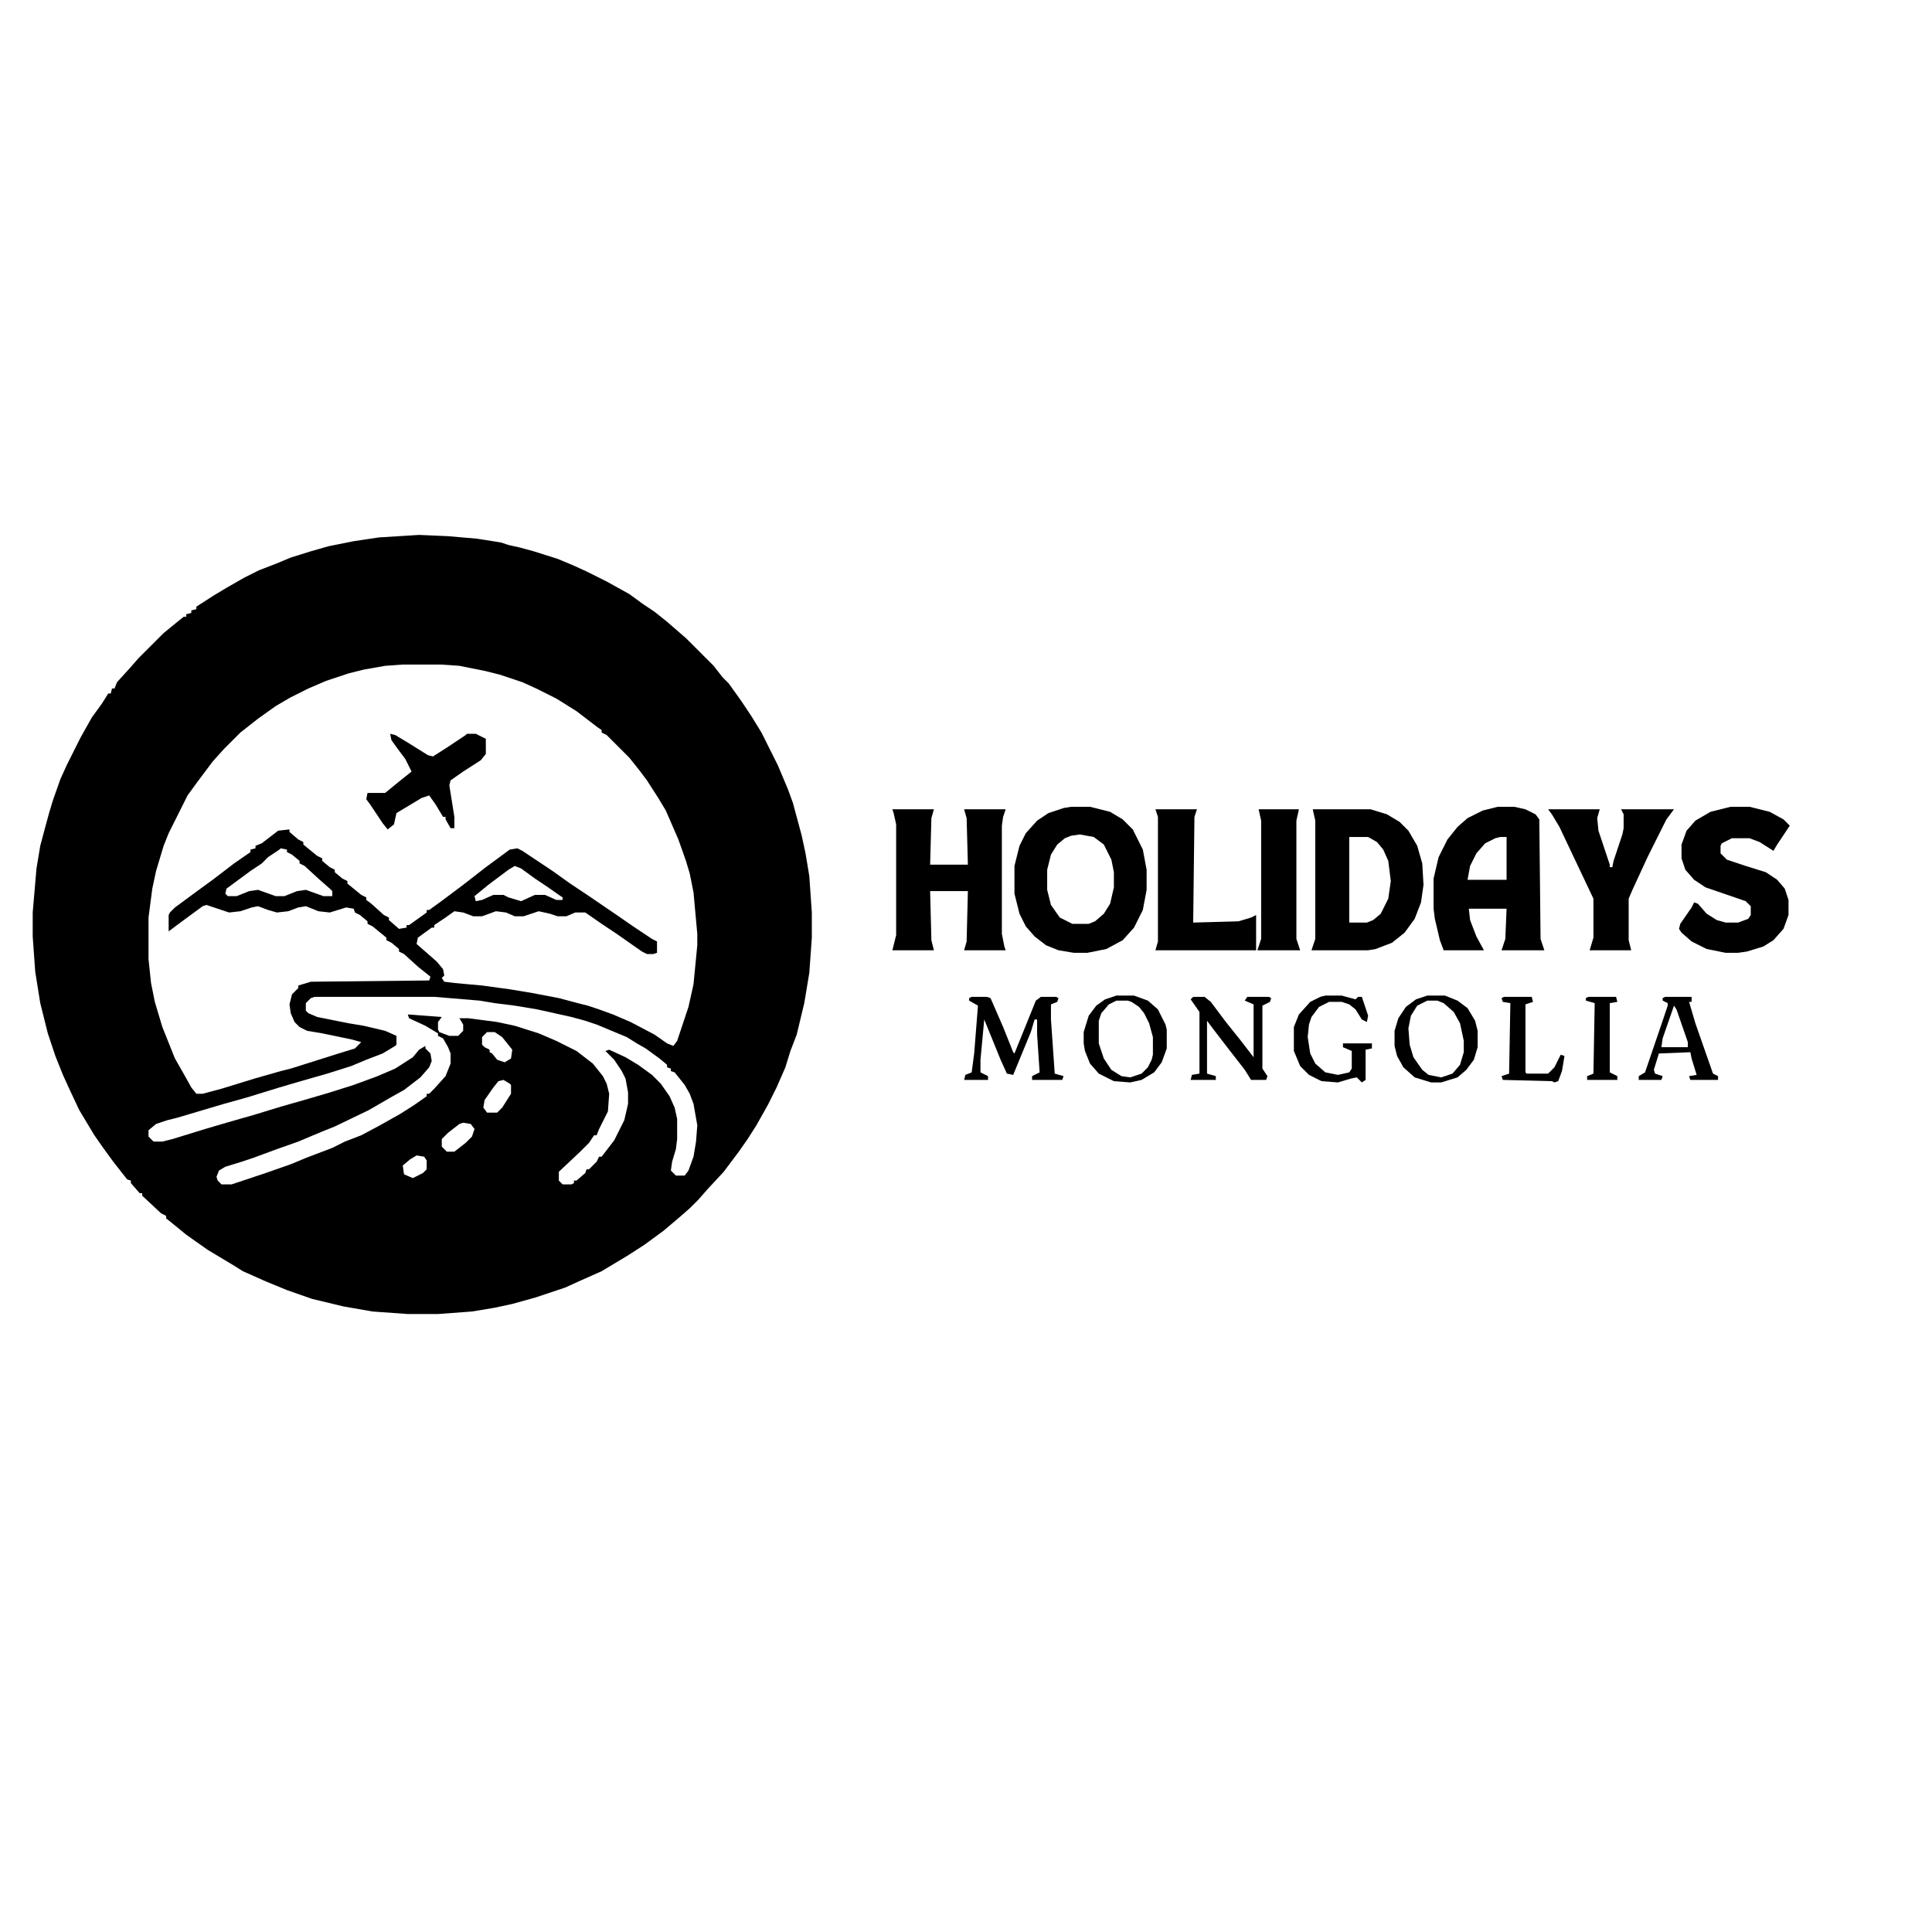 <?xml version="1.0" encoding="UTF-8"?>
<svg version="1.1" viewBox="0 0 1535 855" width="1280" height="1280" xmlns="http://www.w3.org/2000/svg">
<path transform="translate(0)" d="m0 0h1535v855h-1535z" fill="#fff"/>
<path transform="translate(333,85)" d="m0 0 23 1 23 2 19 3 6 2 9 2 11 3 19 6 12 5 11 5 16 8 18 10 11 8 9 6 10 8 15 13 22 22 7 9 5 5 10 14 8 12 8 13 13 26 8 19 4 11 7 26 3 14 3 18 2 29v20l-2 28-4 24-6 25-5 13-4 13-7 16-7 14-9 16-7 11-7 10-12 16-13 14-7 8-7 7-8 7-13 11-15 11-14 9-20 12-18 8-11 5-24 8-18 5-14 3-18 3-27 2h-24l-28-2-23-4-25-6-20-7-17-7-18-8-8-5-20-12-17-12-11-9-5-4v-2l-4-2-15-14v-2h-2l-7-8v-2l-3-1-11-14-8-11-7-10-12-20-8-17-5-11-6-15-6-18-6-24-4-25-2-28v-19l3-35 3-18 4-15 3-11 3-10 6-17 5-11 11-22 9-16 8-11 5-8h2l1-4h2l2-5 10-11 7-8 20-20 11-9 5-4h2v-2l4-1v-2l4-1v-2l14-9 10-6 14-8 12-6 13-5 12-5 16-5 14-4 20-4 20-3z"/>
<path transform="translate(320,188)" d="m0 0h30l15 1 20 4 12 3 18 6 11 5 16 8 16 10 17 13 3 2v2l4 2 18 18 8 10 6 8 9 14 6 10 10 23 6 17 3 10 3 15 3 33v9l-3 31-4 18-9 27-3 4-5-2-10-7-19-10-14-6-11-4-9-3-8-2-15-4-21-4-18-3-22-3-22-2-8-1-2-3 2-2-1-5-5-6-16-14 1-5 11-8h2v-2l9-6 7-5 7 1 8 3h7l11-4 8 1 7 3h7l12-4 9 2 6 2h7l7-3h8l13 9 12 8 20 14 4 2h5l3-1v-9l-4-2-15-10-13-9-22-15-15-10-14-10-24-16-4-2-6 1-19 14-18 14-16 12-11 8h-2v2l-14 10h-2v2l-6 1-8-7v-2l-4-2-10-9-4-3v-2l-4-2-11-9v-2l-4-2-6-5v-2l-4-2-6-5v-2l-4-2-11-9v-2l-4-2-7-6v-2l-9 1-13 10-5 2v2l-4 1v2l-13 9-17 13-11 8-19 14-4 4-1 2v13l8-6 19-14 3-1 18 6 9-1 9-3 5-1 8 3 7 2 9-1 8-3 6-1 10 4 9 1 13-4 6 1 1 3 4 2 6 5v2l4 2 11 9v2l4 2 6 5v2l4 2 11 10 10 8-1 3-94 1-10 3v2l-5 5-2 8 1 7 3 7 4 4 6 3 12 2 24 5 7 2-5 5-13 4-38 12-8 2-21 6-26 8-15 4h-5l-4-5-5-9-8-14-10-25-6-20-3-15-2-19v-33l3-23 3-14 6-20 4-10 15-30 8-11 12-16 9-10 13-13 14-11 14-10 12-7 14-7 14-6 18-6 12-3 17-3z" fill="#fff"/>
<path transform="translate(250,452)" d="m0 0h95l36 3 12 2 16 2 18 3 27 6 11 3 9 3 24 10 8 5 7 4 11 8 6 5v2l3 1v2l3 1 8 10 4 7 3 8 3 17-1 13-2 12-4 11-3 4h-7l-4-4 1-7 3-10 1-8v-16l-2-9-4-9-7-10-7-7-11-8-10-6-13-6-3 1 7 7 6 9 3 6 2 11v9l-3 13-8 16-10 13h-2l-2 4-6 6h-2l-1 3-7 6h-2v2l-2 1h-7l-3-3v-7l17-16 7-7 4-6h2l2-5 7-14 1-14-2-8-3-6-8-10-13-10-16-8-14-6-19-6-14-3-23-3h-7l3 5v5l-4 4h-7l-8-3-1-2v-6l3-4-27-2 1 3 13 6 10 6v2l4 2 4 7 2 5v8l-4 10-9 10-4 4h-2v2l-10 7-11 7-16 9-15 8-13 5-10 5-21 8-12 5-20 7-27 9h-8l-3-3-1-3 2-5 5-3 13-4 9-3 19-7 17-6 19-8 10-4 27-13 19-11 9-5 13-10 7-8 2-5-1-6-4-4v-2l-5 3-5 6-14 9-14 6-19 7-19 6-17 5-21 6-23 7-21 6-17 5-26 8-8 2h-7l-4-4v-5l6-5 9-3 8-2 37-11 18-5 26-8 17-5 21-6 19-6 12-5 13-5 10-6 1-1v-7l-9-4-17-4-12-2-25-5-7-3-2-2v-6l4-4z" fill="#fff"/>
<path transform="translate(851,301)" d="m0 0h15l16 4 10 6 8 8 8 16 3 16v16l-3 16-7 14-9 10-13 7-15 3h-11l-12-2-10-4-9-7-7-8-5-10-4-16v-22l4-16 5-10 9-10 9-6 12-4z"/>
<path transform="translate(1043,303)" d="m0 0h46l13 4 10 6 7 7 7 12 4 14 1 17-2 14-5 13-8 11-10 8-13 5-6 1h-45l3-9v-94z"/>
<path transform="translate(1190,301)" d="m0 0h13l9 2 8 4 3 4 1 95 3 9h-34l3-9 1-24h-30l1 9 5 13 6 11h-32l-3-8-4-17-1-8v-24l4-17 7-14 8-10 8-7 12-6z"/>
<path transform="translate(709,303)" d="m0 0h33l-2 7-1 37h30l-1-37-2-7h33l-2 6-1 7v86l2 10 1 3h-33l2-7 1-40h-30l1 39 2 8h-33l3-12v-88l-2-9z"/>
<path transform="translate(1375,301)" d="m0 0h15l16 4 11 6 5 5-10 15-3 5-11-7-8-3h-14l-8 4-1 2v6l5 5 15 5 16 5 9 6 6 7 3 9v12l-4 11-8 9-8 5-13 4-7 1h-10l-15-3-12-6-8-7-2-3 1-4 9-13 2-4 3 1 7 8 8 5 7 2h10l8-3 2-3v-7l-4-4-32-11-9-6-7-8-3-9v-11l4-11 7-8 12-7z"/>
<path transform="translate(1230,303)" d="m0 0h41l-2 7 1 10 9 27v2h2l1-5 7-21 1-5v-11l-2-4h42l-6 8-15 30-12 26-3 7v33l2 8h-33l3-10v-31l-27-57-6-10z"/>
<path transform="translate(918,303)" d="m0 0h33l-2 6-1 84 36-1 10-3 4-2v28h-80l2-7v-99z"/>
<path transform="translate(858,323)" d="m0 0 11 2 8 6 6 12 2 10v12l-3 13-5 8-7 6-5 2h-13l-10-5-7-10-3-12v-16l3-12 5-8 6-5 5-2z" fill="#fff"/>
<path transform="translate(1e3 303)" d="m0 0h32l-2 9v94l3 9h-34l3-9v-94z"/>
<path transform="translate(310,243)" d="m0 0 4 1 10 6 16 10 4 1 11-7 15-10 1-1h7l8 4v12l-4 5-14 9-10 7-1 4 4 25v9h-3l-4-7v-2h-2l-6-10-5-7-6 2-20 12-2 9-5 4-4-5-10-15-3-4 1-5h14l11-9 10-8-5-10-6-8-5-7z"/>
<path transform="translate(887,455)" d="m0 0h9l6 3 5 5 5 7 3 9 1 5v14l-3 9-4 5-6 3-8 1-8-3-5-4-6-10-3-10v-18l4-9 7-6z" fill="#fff"/>
<path transform="translate(1134,455)" d="m0 0h8l8 4 7 8 4 9 2 11v9l-3 10-6 7-9 3-10-2-7-6-6-11-2-7-1-13 2-10 5-8z" fill="#fff"/>
<path transform="translate(772,452)" d="m0 0h12l3 1 10 23 8 20 1 1 17-42 4-3h12l2 1-1 3-5 2v12l3 43 7 2-1 3h-24v-3l6-3-2-30v-12h-2l-3 10-14 34-5-1-5-11-13-32-3 32v10l6 3v3h-19l1-4 5-2 2-15 3-38-7-4v-2z"/>
<path transform="translate(1072,325)" d="m0 0h15l7 4 5 6 4 9 2 16-2 14-6 12-6 5-5 2h-14z" fill="#fff"/>
<path transform="translate(1323,452)" d="m0 0h21v4h-2l5 17 14 40 4 2v3h-22l-1-3 6-1-4-13-1-5-25 1-4 13 1 3 6 2-1 3h-18v-3l5-3 14-41 4-12v-2l-4-2v-2z"/>
<path transform="translate(223,334)" d="m0 0 5 1v2l4 2 6 5v2l4 2 12 11 8 7 2 2v4h-7l-14-5-7 1-10 4h-7l-14-5-7 1-10 4h-7l-2-2 1-4 19-14 9-6 5-5 9-6z" fill="#fff"/>
<path transform="translate(1134,451)" d="m0 0h14l10 4 8 6 6 10 2 8v13l-3 10-6 8-7 6-13 4h-8l-13-4-9-8-5-9-2-8v-12l3-10 6-9 8-6zm0 4-8 4-5 8-2 10 1 13 3 10 7 10 5 4 10 2 9-3 6-7 3-10v-9l-3-14-5-9-8-7-5-2z"/>
<path transform="translate(887,451)" d="m0 0h14l11 4 8 7 6 12 1 4v15l-4 11-6 8-10 6-9 2-13-1-12-6-7-8-4-10-1-6v-9l4-13 6-8 7-5zm0 4-6 3-6 7-2 6v18l4 12 6 9 8 5 7 1 9-3 5-5 3-6 1-4v-14l-3-11-4-8-4-5-6-4-3-1z"/>
<path transform="translate(948,452)" d="m0 0h9l5 4 12 16 12 15 10 13v-42l-7-3 2-3h17l2 1-1 3-6 3v50l4 6-1 3h-12l-5-8-14-18-10-13-6-8v42l7 2v3h-20l1-4 6-1v-49l-7-10z"/>
<path transform="translate(1053,451)" d="m0 0h13l11 3 2-2h3l5 15-1 5-4-2-5-8-5-4-6-2h-10l-8 4-6 8-2 6-1 10 2 13 4 8 8 7 10 2 9-2 2-3v-14l-7-3v-3h23v4l-5 1v24l-3 2-4-4-5 1-10 3-13-1-10-5-7-7-5-12v-19l4-10 9-10 8-4z"/>
<path transform="translate(1195,452)" d="m0 0h22l1 4-6 2v54l1 1h17l5-5 5-10 3 1-2 12-3 8-3 1-2-1-39-1-1-3 6-2 1-56-6-1-1-3z"/>
<path transform="translate(409,348)" d="m0 0 5 2 11 8 9 6 10 7 3 2v2h-5l-9-4h-8l-11 5-10-3-4-2h-8l-9 4-5 1-1-4 11-9 16-12z" fill="#fff"/>
<path transform="translate(1262,452)" d="m0 0h22l1 4-6 1v55l6 3v3h-24v-3l5-2 1-56-7-2v-2z"/>
<path transform="translate(1192,325)" d="m0 0h5v34h-31l2-11 5-10 7-8 8-4z" fill="#fff"/>
<path transform="translate(1330,459)" d="m0 0 2 3 9 26v4h-21l1-7z" fill="#fff"/>
<path transform="translate(368,552)" d="m0 0 6 1 3 4-2 6-5 5-9 7h-6l-4-4v-6l5-5 9-7z" fill="#fff"/>
<path transform="translate(400,518)" d="m0 0 5 3 1 1v7l-7 11-4 4h-8l-3-4 1-6 7-10 4-5z" fill="#fff"/>
<path transform="translate(387,480)" d="m0 0h6l6 4 8 10-1 7-5 3-6-2-4-5-2-1v-2l-4-2-2-2v-6z" fill="#fff"/>
<path transform="translate(331,578)" d="m0 0 6 1 2 3v7l-3 3-8 4-7-3-1-7 6-5z" fill="#fff"/>
</svg>
